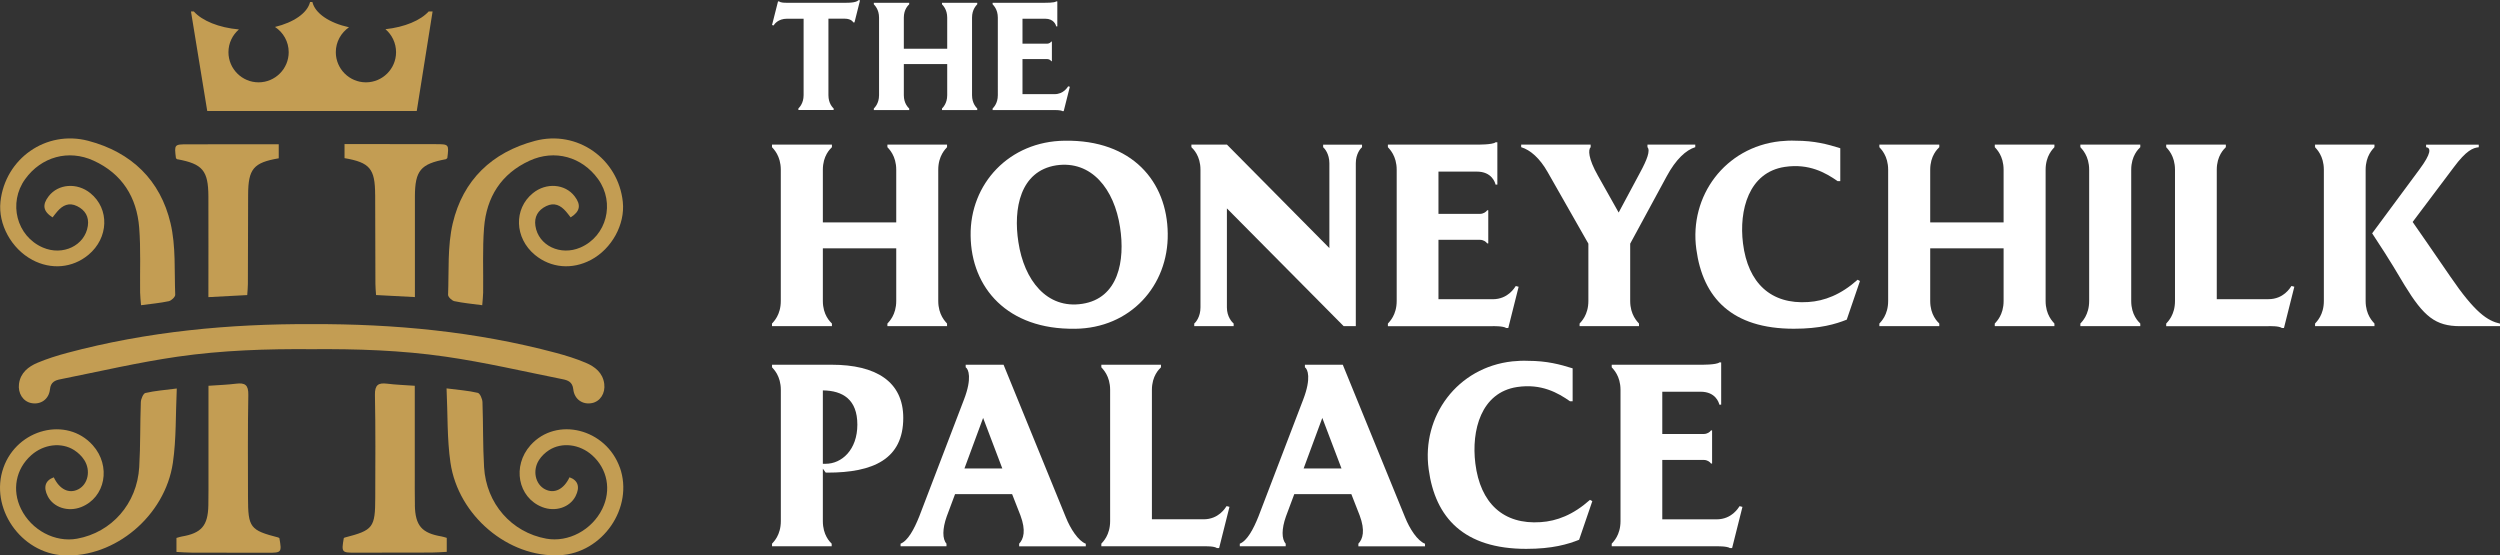 <?xml version="1.0" encoding="UTF-8"?>
<svg id="Layer_1" data-name="Layer 1" xmlns="http://www.w3.org/2000/svg" version="1.1" viewBox="0 0 622.38 138.27">
  <rect x="0" y="0" width="622.38" height="138.27" fill="#333333" stroke="none"/>
  <defs>
    <style>
      .cls-1, .cls-2, .cls-3 {
        stroke-width: 0px;
      }

      .cls-1, .cls-3 {
        fill: #c39d53;
      }

      .cls-2 {
        fill: #fff;
      }

      .cls-3 {
        fill-rule: evenodd;
      }
    </style>
  </defs>
  <g>
    <g>
      <path class="cls-2" d="M214.1.11l-1.37,5.46h-.31c-.27-.5-.99-.92-2.17-.92h-4.01v19.04c0,2.06,1.03,3.05,1.3,3.32v.38h-8.78v-.38c.23-.27,1.3-1.26,1.3-3.32V4.66h-4.12c-2.25,0-3.17,1.37-3.36,1.68l-.38-.11,1.49-5.88h.27c.42.34,1.34.34,1.99.34h14.69c2.25,0,2.82-.38,3.17-.69l.3.11Z"/>
      <path class="cls-2" d="M241.99,4.39v19.31c0,2.06,1.07,3.05,1.3,3.32v.38h-8.78v-.38c.23-.27,1.3-1.26,1.3-3.32v-7.75h-10.8v7.75c0,2.06,1.07,3.05,1.34,3.32v.38h-8.81v-.38c.23-.27,1.3-1.26,1.3-3.32V4.39c0-2.06-1.07-3.05-1.3-3.32v-.38h8.81v.38c-.27.27-1.34,1.26-1.34,3.32v7.75h10.8v-7.75c0-2.06-1.07-3.05-1.3-3.32v-.38h8.78v.38c-.23.27-1.3,1.26-1.3,3.32Z"/>
      <path class="cls-2" d="M266.34,21.6l-1.53,6.07h-.3c-.46-.31-1.99-.27-1.99-.27h-15.41v-.38c.23-.27,1.3-1.26,1.3-3.32V4.39c0-2.06-1.07-3.05-1.3-3.32v-.38h13.09s2.33.04,2.75-.34h.27v6.22h-.27c-.08-.34-.57-1.91-2.75-1.91h-5.65v6.22h6.1c.5,0,.88-.27,1.07-.53h.15v4.88h-.15c-.19-.27-.57-.53-1.07-.53h-6.1v8.74h7.97c2.25,0,3.21-1.68,3.4-1.95l.42.11Z"/>
    </g>
    <g>
      <g>
        <path class="cls-2" d="M233.58,42.26v32.67c0,3.49,1.81,5.16,2.19,5.62v.65h-14.85v-.65c.39-.45,2.2-2.13,2.2-5.62v-13.11h-18.27v13.11c0,3.49,1.81,5.16,2.26,5.62v.65h-14.92v-.65c.39-.45,2.19-2.13,2.19-5.62v-32.67c0-3.49-1.81-5.17-2.19-5.62v-.64h14.92v.64c-.45.45-2.26,2.13-2.26,5.62v13.11h18.27v-13.11c0-3.49-1.81-5.17-2.2-5.62v-.64h14.85v.64c-.39.45-2.19,2.13-2.19,5.62Z"/>
        <path class="cls-2" d="M267.6,81.84c-16.79.26-25.83-10.2-25.96-23.18-.19-12.91,9.62-23.5,23.44-23.63,16.79-.26,25.5,10.2,25.63,23.12.19,12.98-9.3,23.57-23.12,23.7ZM278.84,56.59c-1.42-9.49-7.1-16.72-15.88-15.43-9.04,1.42-10.72,10.85-9.43,19.11,1.42,9.49,7.1,16.72,15.88,15.37,9.04-1.36,10.72-10.78,9.43-19.05Z"/>
        <path class="cls-2" d="M339.08,36v.64c-.39.32-1.55,1.68-1.55,4v40.55h-3.03l-29.06-29.31v24.67c0,2.32,1.29,3.68,1.68,4v.65h-9.81v-.65c.39-.32,1.55-1.68,1.55-4v-34.29c0-3.49-1.81-5.17-2.26-5.62v-.64h8.85l25.5,25.76v-21.11c0-2.32-1.16-3.68-1.55-4v-.64h9.69Z"/>
        <path class="cls-2" d="M378.07,71.38l-2.58,10.27h-.52c-.77-.52-3.36-.45-3.36-.45h-26.09v-.65c.39-.45,2.19-2.13,2.19-5.62v-32.67c0-3.49-1.81-5.17-2.19-5.62v-.64h22.15s3.94.06,4.65-.58h.45v10.53h-.45c-.13-.58-.97-3.23-4.65-3.23h-9.56v10.52h10.33c.84,0,1.49-.45,1.81-.9h.26v8.26h-.26c-.32-.45-.97-.9-1.81-.9h-10.33v14.79h13.5c3.81,0,5.42-2.84,5.75-3.29l.71.19Z"/>
        <path class="cls-2" d="M422.04,36v.64c-2.32.71-4.84,3.04-7.1,7.23l-9.1,16.79v14.27c0,3.49,1.81,5.16,2.19,5.62v.65h-14.79v-.65c.39-.45,2.19-2.13,2.19-5.62v-14.27l-10.14-17.82c-1.94-3.42-4.26-5.49-6.59-6.2v-.64h17.3v.64c-.64.58-.64,2.78,1.81,7.1l5.16,9.17,5.36-10.01c1.68-3.1,2.58-5.42,1.81-6.26v-.64h11.88Z"/>
        <path class="cls-2" d="M463.04,69.96l-3.29,9.62c-2.78,1.1-6.59,2.26-13.17,2.26-15.43,0-22.66-7.68-24.28-19.82-1.81-13.24,7.17-25.38,20.86-26.86,1.29-.13,2.65-.19,3.87-.13,4.71,0,8.01.9,11.11,1.87v8.2h-.65c-2.97-2.07-7.1-4.46-13.17-3.55-8.98,1.36-11.43,10.78-10.4,19.05,1.23,9.88,6.97,15.24,16.27,14.59,4-.26,8.07-1.81,12.27-5.55l.58.32Z"/>
        <path class="cls-2" d="M509.26,42.26v32.67c0,3.49,1.81,5.16,2.19,5.62v.65h-14.85v-.65c.39-.45,2.2-2.13,2.2-5.62v-13.11h-18.27v13.11c0,3.49,1.81,5.16,2.26,5.62v.65h-14.92v-.65c.39-.45,2.19-2.13,2.19-5.62v-32.67c0-3.49-1.81-5.17-2.19-5.62v-.64h14.92v.64c-.45.45-2.26,2.13-2.26,5.62v13.11h18.27v-13.11c0-3.49-1.81-5.17-2.2-5.62v-.64h14.85v.64c-.39.45-2.19,2.13-2.19,5.62Z"/>
        <path class="cls-2" d="M530.57,42.26v32.67c0,3.49,1.81,5.16,2.26,5.62v.65h-14.92v-.65c.39-.45,2.19-2.13,2.19-5.62v-32.67c0-3.49-1.81-5.17-2.19-5.62v-.64h14.92v.64c-.45.45-2.26,2.13-2.26,5.62Z"/>
        <path class="cls-2" d="M571.18,71.38l-2.58,10.27h-.52c-.77-.52-2.78-.45-3.36-.45h-25.44v-.65c.39-.45,2.19-2.13,2.19-5.62v-32.67c0-3.49-1.81-5.17-2.19-5.62v-.64h14.85v.64c-.45.45-2.26,2.13-2.26,5.62v32.22h12.85c3.81,0,5.42-2.84,5.75-3.29l.71.19Z"/>
        <path class="cls-2" d="M588.93,74.93c0,3.49,1.81,5.16,2.2,5.62v.65h-14.79v-.65c.39-.45,2.19-2.13,2.19-5.62v-32.67c0-3.49-1.81-5.17-2.19-5.62v-.64h14.79v.64c-.39.45-2.2,2.13-2.2,5.62v32.67ZM622.38,80.55v.65h-9.94c-6.13,0-9.04-2.39-13.82-10.2-1.81-2.97-3.04-5.29-8.07-12.91l11.75-15.88c3.03-4.07,2.91-5.42,1.68-5.55v-.64h13.11v.64c-1.42.13-3.1.77-6.26,5.04l-10.2,13.56c2,2.91,4.78,6.84,9.36,13.56,6.2,9.1,9.3,11.04,12.4,11.75Z"/>
      </g>
      <g>
        <path class="cls-2" d="M204.85,116.69v13.04c0,3.49,1.74,5.16,2.2,5.62v.65h-14.85v-.65c.39-.45,2.19-2.13,2.19-5.62v-32.67c0-3.49-1.81-5.17-2.19-5.62v-.64h14.85c11.04,0,17.82,4.2,17.82,13.24,0,10.27-7.49,13.62-18.85,13.62h-.45l-.71-.97ZM204.85,97.19v18.27h.71c4,0,7.88-3.49,7.88-9.75s-3.62-8.46-8.59-8.52Z"/>
        <path class="cls-2" d="M253.72,136v-.65c1.1-1.16,1.74-3.23.32-7.04l-2.07-5.29h-14.21l-2.07,5.55c-1.1,3.1-1.1,5.62-.06,6.78v.65h-11.43v-.65c1.81-.71,3.36-3.55,4.65-6.78l11.17-29.19c2-5.23,1.1-7.49.39-7.94v-.64h9.43l15.5,37.97c1.16,2.91,3.1,5.88,4.97,6.59v.65h-16.59ZM249.53,116.63l-4.78-12.59-4.65,12.59h9.43Z"/>
        <path class="cls-2" d="M306.08,126.18l-2.58,10.27h-.52c-.77-.52-2.78-.45-3.36-.45h-25.44v-.65c.39-.45,2.19-2.13,2.19-5.62v-32.67c0-3.49-1.81-5.17-2.19-5.62v-.64h14.85v.64c-.45.45-2.26,2.13-2.26,5.62v32.22h12.85c3.81,0,5.42-2.84,5.75-3.29l.71.19Z"/>
        <path class="cls-2" d="M338.17,136v-.65c1.1-1.16,1.74-3.23.32-7.04l-2.07-5.29h-14.21l-2.07,5.55c-1.1,3.1-1.1,5.62-.06,6.78v.65h-11.43v-.65c1.81-.71,3.36-3.55,4.65-6.78l11.17-29.19c2-5.23,1.1-7.49.39-7.94v-.64h9.43l15.5,37.97c1.16,2.91,3.1,5.88,4.97,6.59v.65h-16.59ZM333.97,116.63l-4.78-12.59-4.65,12.59h9.43Z"/>
        <path class="cls-2" d="M396.41,124.76l-3.29,9.62c-2.78,1.1-6.59,2.26-13.17,2.26-15.43,0-22.66-7.68-24.28-19.82-1.81-13.24,7.17-25.38,20.86-26.86,1.29-.13,2.65-.19,3.87-.13,4.71,0,8.01.9,11.11,1.87v8.2h-.65c-2.97-2.07-7.1-4.46-13.17-3.55-8.98,1.36-11.43,10.78-10.4,19.05,1.23,9.88,6.97,15.24,16.27,14.59,4-.26,8.07-1.81,12.27-5.55l.58.32Z"/>
        <path class="cls-2" d="M433.79,126.18l-2.58,10.27h-.52c-.77-.52-3.36-.45-3.36-.45h-26.09v-.65c.39-.45,2.19-2.13,2.19-5.62v-32.67c0-3.49-1.81-5.17-2.19-5.62v-.64h22.15s3.94.06,4.65-.58h.45v10.53h-.45c-.13-.58-.97-3.23-4.65-3.23h-9.56v10.52h10.33c.84,0,1.49-.45,1.81-.9h.26v8.26h-.26c-.32-.45-.97-.9-1.81-.9h-10.33v14.79h13.5c3.81,0,5.42-2.84,5.75-3.29l.71.19Z"/>
      </g>
    </g>
  </g>
  <g>
    <g>
      <path class="cls-1" d="M140.09,94.41c1.28.26,2.43.66,2.63,2.5.27,2.54,2.37,3.89,4.64,3.44,2.06-.4,3.38-2.44,3.07-4.8-.36-2.75-2.31-4.27-4.61-5.24-2.39-1.01-4.89-1.79-7.4-2.46-19.95-5.33-40.29-7.23-60.84-7.16-20.56-.08-40.89,1.83-60.84,7.16-2.51.67-5.01,1.46-7.4,2.46-2.3.97-4.24,2.49-4.61,5.24-.31,2.37,1.01,4.4,3.07,4.8,2.28.45,4.38-.9,4.64-3.44.19-1.84,1.34-2.25,2.63-2.5,9.71-1.94,19.38-4.21,29.17-5.62,11.06-1.59,22.19-1.95,33.34-1.86,11.14-.09,22.28.26,33.34,1.86,9.79,1.41,19.46,3.68,29.17,5.62Z"/>
      <path class="cls-1" d="M113.14,74.98c2.13.46,4.32.65,6.91,1,.09-1.21.22-2.18.23-3.16.07-5.39-.19-10.8.23-16.16.6-7.57,4.25-13.42,11.34-16.66,6.26-2.87,13.04-.96,17.04,4.58,4.28,5.92,2.15,14.21-4.39,17.04-4.96,2.15-10.48-.48-11.21-5.38-.34-2.26.64-3.93,2.69-4.93,2.01-.98,3.57-.21,4.91,1.33.42.48.8,1,1.18,1.48,2.37-1.5,2.63-3.11.98-5.26-2.39-3.11-7.08-3.46-10.38-.78-4.83,3.91-4.59,11.17.5,15.38,3.95,3.27,9.25,3.74,13.95,1.24,5.19-2.76,8.52-8.83,7.93-14.44-1.14-10.75-11.34-17.98-21.87-15.19-10.73,2.84-17.94,9.79-20.47,20.53-1.34,5.71-.93,11.84-1.16,17.79-.02.53.95,1.46,1.6,1.6Z"/>
      <path class="cls-1" d="M154.31,116.41c-3.44-9.7-15.77-12.79-22.23-5.58-4.63,5.18-3.16,13.02,2.89,15.4,3.26,1.28,6.9.1,8.32-2.71,1.15-2.27.62-3.94-1.51-4.7-1.43,3.02-3.8,4.18-6.11,2.98-2.4-1.24-3.17-4.66-1.48-7.28.61-.96,1.52-1.83,2.48-2.45,3.22-2.07,7.65-1.5,10.74,1.26,3.83,3.42,4.82,8.66,2.53,13.35-2.59,5.28-8.46,8.41-13.94,7.42-8.62-1.56-14.96-8.7-15.49-17.83-.32-5.37-.2-10.77-.4-16.16-.03-.82-.62-2.18-1.17-2.31-2.33-.55-4.75-.72-7.77-1.11.31,6.46.11,12.54.97,18.47,1.93,13.28,14.48,23.69,27.16,23.07,10.74-.52,18.54-11.88,15.02-21.84Z"/>
      <path class="cls-1" d="M103.29,125.81c-.05-2.69-.03-5.39-.03-8.09,0-7.15,0-14.29,0-21.68-2.53-.18-4.71-.25-6.87-.52-2.22-.28-3.09.31-3.05,2.79.17,8.5.1,17.01.08,25.52-.01,7.54-.51,8.17-7.62,10-.08.02-.14.09-.21.13-.61,3.55-.54,3.64,2.87,3.63,6.32,0,12.63,0,18.95-.03,1.24,0,2.48-.11,3.81-.18v-3.48c-.5-.14-.89-.28-1.29-.35-4.93-.83-6.55-2.69-6.65-7.76Z"/>
      <path class="cls-1" d="M93.4,48.51c.03,7.4.03,14.8.06,22.19,0,.89.1,1.78.16,2.75,3.32.18,6.38.34,9.67.51,0-8.59-.02-16.82,0-25.05.02-6.44,1.43-8.11,7.69-9.27.14-.03.26-.19.38-.3.43-3.42.4-3.45-2.9-3.45-4.88,0-9.75-.01-14.63-.02-2.66,0-5.32,0-8.06,0v3.5c6.32,1.09,7.6,2.64,7.62,9.11Z"/>
      <path class="cls-1" d="M8.04,64.7c4.7,2.5,10,2.03,13.95-1.24,5.09-4.21,5.33-11.47.5-15.38-3.31-2.68-8-2.32-10.38.78-1.65,2.15-1.39,3.76.98,5.26.38-.49.76-1,1.18-1.48,1.33-1.54,2.9-2.31,4.91-1.33,2.04,1,3.02,2.66,2.69,4.93-.73,4.9-6.25,7.53-11.21,5.38-6.54-2.83-8.67-11.11-4.39-17.04,4.01-5.54,10.78-7.45,17.04-4.58,7.08,3.24,10.74,9.09,11.34,16.66.42,5.36.16,10.77.23,16.16.01.98.14,1.96.23,3.16,2.59-.35,4.78-.54,6.91-1,.64-.14,1.62-1.06,1.6-1.6-.23-5.95.18-12.08-1.16-17.79-2.53-10.75-9.74-17.7-20.47-20.53C11.46,32.28,1.25,39.51.11,50.25c-.59,5.61,2.74,11.68,7.93,14.44Z"/>
      <path class="cls-1" d="M36.23,97.81c-.56.13-1.14,1.49-1.17,2.31-.2,5.38-.08,10.78-.4,16.16-.54,9.13-6.87,16.27-15.49,17.83-5.48.99-11.35-2.13-13.94-7.42-2.3-4.69-1.31-9.93,2.53-13.35,3.09-2.76,7.52-3.33,10.74-1.26.96.62,1.87,1.49,2.48,2.45,1.68,2.63.92,6.04-1.48,7.28-2.31,1.19-4.68.04-6.11-2.98-2.12.77-2.66,2.43-1.51,4.7,1.42,2.8,5.06,3.99,8.32,2.71,6.05-2.38,7.52-10.22,2.89-15.4-6.46-7.22-18.79-4.12-22.23,5.58-3.53,9.96,4.28,21.31,15.02,21.84,12.67.62,25.23-9.8,27.16-23.07.86-5.93.67-12.02.97-18.47-3.02.39-5.44.56-7.77,1.11Z"/>
      <path class="cls-1" d="M69.36,133.83c-7.11-1.83-7.61-2.46-7.62-10-.01-8.51-.08-17.02.08-25.52.05-2.48-.82-3.07-3.05-2.79-2.16.27-4.34.34-6.87.52,0,7.39,0,14.54,0,21.68,0,2.7.02,5.39-.03,8.09-.1,5.07-1.72,6.93-6.65,7.76-.4.07-.79.21-1.29.35v3.48c1.33.07,2.57.18,3.81.18,6.32.02,12.63.02,18.95.03,3.41,0,3.48-.08,2.87-3.63-.07-.05-.13-.11-.21-.13Z"/>
      <path class="cls-1" d="M44.19,39.65c6.26,1.16,7.67,2.83,7.69,9.27.03,8.23,0,16.45,0,25.05,3.29-.17,6.34-.34,9.67-.51.06-.97.16-1.86.16-2.75.03-7.4.03-14.8.06-22.19.02-6.47,1.31-8.03,7.62-9.11v-3.5c-2.74,0-5.4,0-8.06,0-4.88,0-9.75.02-14.63.02-3.3,0-3.33.02-2.9,3.45.13.1.24.27.38.3Z"/>
    </g>
    <path class="cls-3" d="M106.73,2.84c-2.02,2.24-5.99,3.91-10.77,4.43,1.61,1.38,2.64,3.43,2.64,5.73,0,4.13-3.37,7.5-7.5,7.5s-7.5-3.37-7.5-7.5c0-2.58,1.3-4.84,3.28-6.21-4.88-1.07-8.45-3.46-9.11-6.29h-.58c-.66,2.75-4.07,5.08-8.73,6.21,2.05,1.34,3.41,3.65,3.41,6.29,0,4.13-3.37,7.5-7.5,7.5s-7.5-3.37-7.5-7.5c0-2.27,1.01-4.29,2.6-5.67-4.99-.44-9.16-2.16-11.23-4.48h-.7l4.05,24.78h52.16l3.94-24.78h-.93Z"/>
  </g>
</svg>